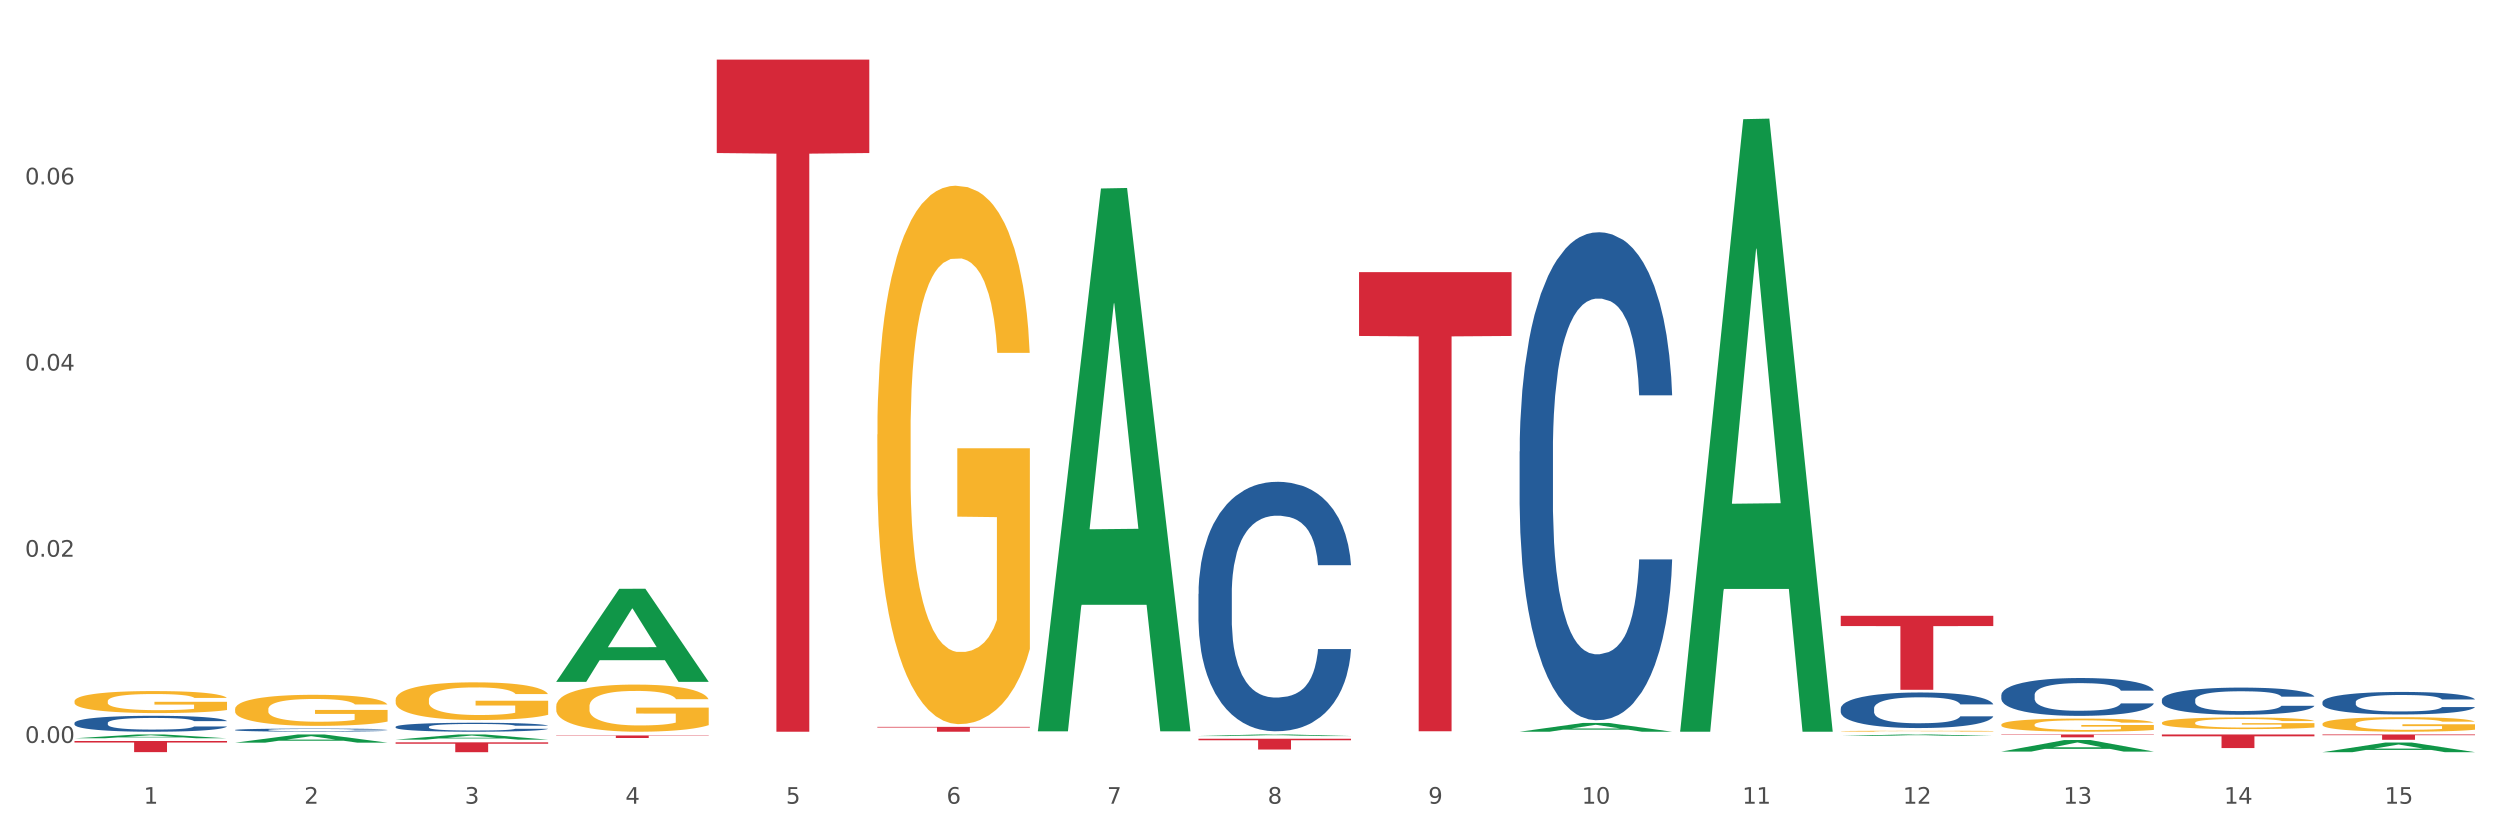 <?xml version="1.0" encoding="utf-8" standalone="no"?>
<!DOCTYPE svg PUBLIC "-//W3C//DTD SVG 1.1//EN"
  "http://www.w3.org/Graphics/SVG/1.1/DTD/svg11.dtd">
<svg xmlns:xlink="http://www.w3.org/1999/xlink" width="1080pt" height="360pt" viewBox="0 0 1080 360" xmlns="http://www.w3.org/2000/svg" version="1.1">
 <rect x="0" y="0" width="1080" height="360" fill="#333333" stroke="none"/>
 <defs>
  <style type="text/css">*{stroke-linejoin: round; stroke-linecap: butt}</style>
 </defs>
 <g id="figure_1">
  <g id="patch_1">
   <path d="M 0 360 
L 1080 360 
L 1080 0 
L 0 0 
z
" style="fill: #ffffff; stroke: #ffffff; stroke-linejoin: miter"/>
  </g>
  <g id="axes_1">
   <g id="matplotlib.axis_1">
    <g id="xtick_1">
     <g id="text_1">
      <!-- 1 -->
      <g style="fill: #4d4d4d" transform="translate(62.07 347.204) scale(0.096 -0.096)">
       <defs>
        <path id="DejaVuSans-31" d="M 794 531 
L 1825 531 
L 1825 4091 
L 703 3866 
L 703 4441 
L 1819 4666 
L 2450 4666 
L 2450 531 
L 3481 531 
L 3481 0 
L 794 0 
L 794 531 
z
" transform="scale(0.016)"/>
       </defs>
       <use xlink:href="#DejaVuSans-31"/>
      </g>
     </g>
    </g>
    <g id="xtick_2">
     <g id="text_2">
      <!-- 2 -->
      <g style="fill: #4d4d4d" transform="translate(131.436 347.204) scale(0.096 -0.096)">
       <defs>
        <path id="DejaVuSans-32" d="M 1228 531 
L 3431 531 
L 3431 0 
L 469 0 
L 469 531 
Q 828 903 1448 1529 
Q 2069 2156 2228 2338 
Q 2531 2678 2651 2914 
Q 2772 3150 2772 3378 
Q 2772 3750 2511 3984 
Q 2250 4219 1831 4219 
Q 1534 4219 1204 4116 
Q 875 4013 500 3803 
L 500 4441 
Q 881 4594 1212 4672 
Q 1544 4750 1819 4750 
Q 2544 4750 2975 4387 
Q 3406 4025 3406 3419 
Q 3406 3131 3298 2873 
Q 3191 2616 2906 2266 
Q 2828 2175 2409 1742 
Q 1991 1309 1228 531 
z
" transform="scale(0.016)"/>
       </defs>
       <use xlink:href="#DejaVuSans-32"/>
      </g>
     </g>
    </g>
    <g id="xtick_3">
     <g id="text_3">
      <!-- 3 -->
      <g style="fill: #4d4d4d" transform="translate(200.802 347.204) scale(0.096 -0.096)">
       <defs>
        <path id="DejaVuSans-33" d="M 2597 2516 
Q 3050 2419 3304 2112 
Q 3559 1806 3559 1356 
Q 3559 666 3084 287 
Q 2609 -91 1734 -91 
Q 1441 -91 1130 -33 
Q 819 25 488 141 
L 488 750 
Q 750 597 1062 519 
Q 1375 441 1716 441 
Q 2309 441 2620 675 
Q 2931 909 2931 1356 
Q 2931 1769 2642 2001 
Q 2353 2234 1838 2234 
L 1294 2234 
L 1294 2753 
L 1863 2753 
Q 2328 2753 2575 2939 
Q 2822 3125 2822 3475 
Q 2822 3834 2567 4026 
Q 2313 4219 1838 4219 
Q 1578 4219 1281 4162 
Q 984 4106 628 3988 
L 628 4550 
Q 988 4650 1302 4700 
Q 1616 4750 1894 4750 
Q 2613 4750 3031 4423 
Q 3450 4097 3450 3541 
Q 3450 3153 3228 2886 
Q 3006 2619 2597 2516 
z
" transform="scale(0.016)"/>
       </defs>
       <use xlink:href="#DejaVuSans-33"/>
      </g>
     </g>
    </g>
    <g id="xtick_4">
     <g id="text_4">
      <!-- 4 -->
      <g style="fill: #4d4d4d" transform="translate(270.169 347.204) scale(0.096 -0.096)">
       <defs>
        <path id="DejaVuSans-34" d="M 2419 4116 
L 825 1625 
L 2419 1625 
L 2419 4116 
z
M 2253 4666 
L 3047 4666 
L 3047 1625 
L 3713 1625 
L 3713 1100 
L 3047 1100 
L 3047 0 
L 2419 0 
L 2419 1100 
L 313 1100 
L 313 1709 
L 2253 4666 
z
" transform="scale(0.016)"/>
       </defs>
       <use xlink:href="#DejaVuSans-34"/>
      </g>
     </g>
    </g>
    <g id="xtick_5">
     <g id="text_5">
      <!-- 5 -->
      <g style="fill: #4d4d4d" transform="translate(339.535 347.204) scale(0.096 -0.096)">
       <defs>
        <path id="DejaVuSans-35" d="M 691 4666 
L 3169 4666 
L 3169 4134 
L 1269 4134 
L 1269 2991 
Q 1406 3038 1543 3061 
Q 1681 3084 1819 3084 
Q 2600 3084 3056 2656 
Q 3513 2228 3513 1497 
Q 3513 744 3044 326 
Q 2575 -91 1722 -91 
Q 1428 -91 1123 -41 
Q 819 9 494 109 
L 494 744 
Q 775 591 1075 516 
Q 1375 441 1709 441 
Q 2250 441 2565 725 
Q 2881 1009 2881 1497 
Q 2881 1984 2565 2268 
Q 2250 2553 1709 2553 
Q 1456 2553 1204 2497 
Q 953 2441 691 2322 
L 691 4666 
z
" transform="scale(0.016)"/>
       </defs>
       <use xlink:href="#DejaVuSans-35"/>
      </g>
     </g>
    </g>
    <g id="xtick_6">
     <g id="text_6">
      <!-- 6 -->
      <g style="fill: #4d4d4d" transform="translate(408.901 347.204) scale(0.096 -0.096)">
       <defs>
        <path id="DejaVuSans-36" d="M 2113 2584 
Q 1688 2584 1439 2293 
Q 1191 2003 1191 1497 
Q 1191 994 1439 701 
Q 1688 409 2113 409 
Q 2538 409 2786 701 
Q 3034 994 3034 1497 
Q 3034 2003 2786 2293 
Q 2538 2584 2113 2584 
z
M 3366 4563 
L 3366 3988 
Q 3128 4100 2886 4159 
Q 2644 4219 2406 4219 
Q 1781 4219 1451 3797 
Q 1122 3375 1075 2522 
Q 1259 2794 1537 2939 
Q 1816 3084 2150 3084 
Q 2853 3084 3261 2657 
Q 3669 2231 3669 1497 
Q 3669 778 3244 343 
Q 2819 -91 2113 -91 
Q 1303 -91 875 529 
Q 447 1150 447 2328 
Q 447 3434 972 4092 
Q 1497 4750 2381 4750 
Q 2619 4750 2861 4703 
Q 3103 4656 3366 4563 
z
" transform="scale(0.016)"/>
       </defs>
       <use xlink:href="#DejaVuSans-36"/>
      </g>
     </g>
    </g>
    <g id="xtick_7">
     <g id="text_7">
      <!-- 7 -->
      <g style="fill: #4d4d4d" transform="translate(478.267 347.204) scale(0.096 -0.096)">
       <defs>
        <path id="DejaVuSans-37" d="M 525 4666 
L 3525 4666 
L 3525 4397 
L 1831 0 
L 1172 0 
L 2766 4134 
L 525 4134 
L 525 4666 
z
" transform="scale(0.016)"/>
       </defs>
       <use xlink:href="#DejaVuSans-37"/>
      </g>
     </g>
    </g>
    <g id="xtick_8">
     <g id="text_8">
      <!-- 8 -->
      <g style="fill: #4d4d4d" transform="translate(547.634 347.204) scale(0.096 -0.096)">
       <defs>
        <path id="DejaVuSans-38" d="M 2034 2216 
Q 1584 2216 1326 1975 
Q 1069 1734 1069 1313 
Q 1069 891 1326 650 
Q 1584 409 2034 409 
Q 2484 409 2743 651 
Q 3003 894 3003 1313 
Q 3003 1734 2745 1975 
Q 2488 2216 2034 2216 
z
M 1403 2484 
Q 997 2584 770 2862 
Q 544 3141 544 3541 
Q 544 4100 942 4425 
Q 1341 4750 2034 4750 
Q 2731 4750 3128 4425 
Q 3525 4100 3525 3541 
Q 3525 3141 3298 2862 
Q 3072 2584 2669 2484 
Q 3125 2378 3379 2068 
Q 3634 1759 3634 1313 
Q 3634 634 3220 271 
Q 2806 -91 2034 -91 
Q 1263 -91 848 271 
Q 434 634 434 1313 
Q 434 1759 690 2068 
Q 947 2378 1403 2484 
z
M 1172 3481 
Q 1172 3119 1398 2916 
Q 1625 2713 2034 2713 
Q 2441 2713 2670 2916 
Q 2900 3119 2900 3481 
Q 2900 3844 2670 4047 
Q 2441 4250 2034 4250 
Q 1625 4250 1398 4047 
Q 1172 3844 1172 3481 
z
" transform="scale(0.016)"/>
       </defs>
       <use xlink:href="#DejaVuSans-38"/>
      </g>
     </g>
    </g>
    <g id="xtick_9">
     <g id="text_9">
      <!-- 9 -->
      <g style="fill: #4d4d4d" transform="translate(617 347.204) scale(0.096 -0.096)">
       <defs>
        <path id="DejaVuSans-39" d="M 703 97 
L 703 672 
Q 941 559 1184 500 
Q 1428 441 1663 441 
Q 2288 441 2617 861 
Q 2947 1281 2994 2138 
Q 2813 1869 2534 1725 
Q 2256 1581 1919 1581 
Q 1219 1581 811 2004 
Q 403 2428 403 3163 
Q 403 3881 828 4315 
Q 1253 4750 1959 4750 
Q 2769 4750 3195 4129 
Q 3622 3509 3622 2328 
Q 3622 1225 3098 567 
Q 2575 -91 1691 -91 
Q 1453 -91 1209 -44 
Q 966 3 703 97 
z
M 1959 2075 
Q 2384 2075 2632 2365 
Q 2881 2656 2881 3163 
Q 2881 3666 2632 3958 
Q 2384 4250 1959 4250 
Q 1534 4250 1286 3958 
Q 1038 3666 1038 3163 
Q 1038 2656 1286 2365 
Q 1534 2075 1959 2075 
z
" transform="scale(0.016)"/>
       </defs>
       <use xlink:href="#DejaVuSans-39"/>
      </g>
     </g>
    </g>
    <g id="xtick_10">
     <g id="text_10">
      <!-- 10 -->
      <g style="fill: #4d4d4d" transform="translate(683.312 347.204) scale(0.096 -0.096)">
       <defs>
        <path id="DejaVuSans-30" d="M 2034 4250 
Q 1547 4250 1301 3770 
Q 1056 3291 1056 2328 
Q 1056 1369 1301 889 
Q 1547 409 2034 409 
Q 2525 409 2770 889 
Q 3016 1369 3016 2328 
Q 3016 3291 2770 3770 
Q 2525 4250 2034 4250 
z
M 2034 4750 
Q 2819 4750 3233 4129 
Q 3647 3509 3647 2328 
Q 3647 1150 3233 529 
Q 2819 -91 2034 -91 
Q 1250 -91 836 529 
Q 422 1150 422 2328 
Q 422 3509 836 4129 
Q 1250 4750 2034 4750 
z
" transform="scale(0.016)"/>
       </defs>
       <use xlink:href="#DejaVuSans-31"/>
       <use xlink:href="#DejaVuSans-30" transform="translate(63.623 0)"/>
      </g>
     </g>
    </g>
    <g id="xtick_11">
     <g id="text_11">
      <!-- 11 -->
      <g style="fill: #4d4d4d" transform="translate(752.678 347.204) scale(0.096 -0.096)">
       <use xlink:href="#DejaVuSans-31"/>
       <use xlink:href="#DejaVuSans-31" transform="translate(63.623 0)"/>
      </g>
     </g>
    </g>
    <g id="xtick_12">
     <g id="text_12">
      <!-- 12 -->
      <g style="fill: #4d4d4d" transform="translate(822.044 347.204) scale(0.096 -0.096)">
       <use xlink:href="#DejaVuSans-31"/>
       <use xlink:href="#DejaVuSans-32" transform="translate(63.623 0)"/>
      </g>
     </g>
    </g>
    <g id="xtick_13">
     <g id="text_13">
      <!-- 13 -->
      <g style="fill: #4d4d4d" transform="translate(891.411 347.204) scale(0.096 -0.096)">
       <use xlink:href="#DejaVuSans-31"/>
       <use xlink:href="#DejaVuSans-33" transform="translate(63.623 0)"/>
      </g>
     </g>
    </g>
    <g id="xtick_14">
     <g id="text_14">
      <!-- 14 -->
      <g style="fill: #4d4d4d" transform="translate(960.777 347.204) scale(0.096 -0.096)">
       <use xlink:href="#DejaVuSans-31"/>
       <use xlink:href="#DejaVuSans-34" transform="translate(63.623 0)"/>
      </g>
     </g>
    </g>
    <g id="xtick_15">
     <g id="text_15">
      <!-- 15 -->
      <g style="fill: #4d4d4d" transform="translate(1030.143 347.204) scale(0.096 -0.096)">
       <use xlink:href="#DejaVuSans-31"/>
       <use xlink:href="#DejaVuSans-35" transform="translate(63.623 0)"/>
      </g>
     </g>
    </g>
    <g id="xtick_16"/>
    <g id="xtick_17"/>
    <g id="xtick_18"/>
    <g id="xtick_19"/>
    <g id="xtick_20"/>
    <g id="xtick_21"/>
    <g id="xtick_22"/>
    <g id="xtick_23"/>
    <g id="xtick_24"/>
    <g id="xtick_25"/>
    <g id="xtick_26"/>
    <g id="xtick_27"/>
    <g id="xtick_28"/>
    <g id="xtick_29"/>
   </g>
   <g id="matplotlib.axis_2">
    <g id="ytick_1">
     <g id="text_16">
      <!-- 0.00 -->
      <g style="fill: #4d4d4d" transform="translate(10.8 320.923) scale(0.096 -0.096)">
       <defs>
        <path id="DejaVuSans-2e" d="M 684 794 
L 1344 794 
L 1344 0 
L 684 0 
L 684 794 
z
" transform="scale(0.016)"/>
       </defs>
       <use xlink:href="#DejaVuSans-30"/>
       <use xlink:href="#DejaVuSans-2e" transform="translate(63.623 0)"/>
       <use xlink:href="#DejaVuSans-30" transform="translate(95.41 0)"/>
       <use xlink:href="#DejaVuSans-30" transform="translate(159.033 0)"/>
      </g>
     </g>
    </g>
    <g id="ytick_2">
     <g id="text_17">
      <!-- 0.02 -->
      <g style="fill: #4d4d4d" transform="translate(10.8 240.501) scale(0.096 -0.096)">
       <use xlink:href="#DejaVuSans-30"/>
       <use xlink:href="#DejaVuSans-2e" transform="translate(63.623 0)"/>
       <use xlink:href="#DejaVuSans-30" transform="translate(95.41 0)"/>
       <use xlink:href="#DejaVuSans-32" transform="translate(159.033 0)"/>
      </g>
     </g>
    </g>
    <g id="ytick_3">
     <g id="text_18">
      <!-- 0.04 -->
      <g style="fill: #4d4d4d" transform="translate(10.8 160.08) scale(0.096 -0.096)">
       <use xlink:href="#DejaVuSans-30"/>
       <use xlink:href="#DejaVuSans-2e" transform="translate(63.623 0)"/>
       <use xlink:href="#DejaVuSans-30" transform="translate(95.41 0)"/>
       <use xlink:href="#DejaVuSans-34" transform="translate(159.033 0)"/>
      </g>
     </g>
    </g>
    <g id="ytick_4">
     <g id="text_19">
      <!-- 0.06 -->
      <g style="fill: #4d4d4d" transform="translate(10.8 79.659) scale(0.096 -0.096)">
       <use xlink:href="#DejaVuSans-30"/>
       <use xlink:href="#DejaVuSans-2e" transform="translate(63.623 0)"/>
       <use xlink:href="#DejaVuSans-30" transform="translate(95.41 0)"/>
       <use xlink:href="#DejaVuSans-36" transform="translate(159.033 0)"/>
      </g>
     </g>
    </g>
    <g id="ytick_5"/>
    <g id="ytick_6"/>
    <g id="ytick_7"/>
    <g id="ytick_8"/>
   </g>
   <g id="PolyCollection_1">
    <path d="M 32.175 318.942 
L 32.243 318.94 
L 59.417 317.277 
L 70.695 317.275 
L 98.073 318.945 
L 85.029 318.945 
L 79.119 318.556 
L 51.061 318.556 
L 50.857 318.562 
L 45.151 318.945 
L 32.175 318.945 
L 32.175 318.942 
L 54.594 318.324 
L 75.586 318.322 
L 65.192 317.631 
L 65.056 317.628 
L 64.92 317.633 
L 54.526 318.322 
L 54.594 318.324 
L 32.175 318.942 
z
" clip-path="url(#p14e14b97bd)" style="fill: #109648"/>
    <path d="M 101.541 320.828 
L 101.609 320.825 
L 128.784 317.279 
L 140.061 317.275 
L 167.439 320.835 
L 154.395 320.835 
L 148.485 320.006 
L 120.427 320.006 
L 120.224 320.019 
L 114.517 320.835 
L 101.541 320.835 
L 101.541 320.828 
L 123.96 319.511 
L 144.952 319.508 
L 134.558 318.034 
L 134.422 318.027 
L 134.286 318.037 
L 123.892 319.508 
L 123.96 319.511 
L 101.541 320.828 
z
" clip-path="url(#p14e14b97bd)" style="fill: #109648"/>
    <path d="M 170.907 319.528 
L 170.975 319.526 
L 198.15 317.278 
L 209.427 317.275 
L 236.805 319.532 
L 223.762 319.532 
L 217.851 319.006 
L 189.794 319.006 
L 189.59 319.015 
L 183.883 319.532 
L 170.907 319.532 
L 170.907 319.528 
L 193.326 318.693 
L 214.319 318.691 
L 203.924 317.756 
L 203.788 317.752 
L 203.653 317.759 
L 193.258 318.691 
L 193.326 318.693 
L 170.907 319.528 
z
" clip-path="url(#p14e14b97bd)" style="fill: #109648"/>
    <path d="M 240.274 294.494 
L 240.342 294.456 
L 267.516 254.367 
L 278.793 254.329 
L 306.172 294.569 
L 293.128 294.569 
L 287.217 285.199 
L 259.16 285.199 
L 258.956 285.35 
L 253.249 294.569 
L 240.274 294.569 
L 240.274 294.494 
L 262.693 279.607 
L 283.685 279.569 
L 273.291 262.906 
L 273.155 262.831 
L 273.019 262.944 
L 262.625 279.569 
L 262.693 279.607 
L 240.274 294.494 
z
" clip-path="url(#p14e14b97bd)" style="fill: #109648"/>
    <path d="M 448.372 315.494 
L 448.44 315.274 
L 475.615 81.424 
L 486.892 81.204 
L 514.27 315.935 
L 501.227 315.935 
L 495.316 261.274 
L 467.259 261.274 
L 467.055 262.156 
L 461.348 315.935 
L 448.372 315.935 
L 448.372 315.494 
L 470.791 228.655 
L 491.783 228.434 
L 481.389 131.236 
L 481.253 130.795 
L 481.117 131.456 
L 470.723 228.434 
L 470.791 228.655 
L 448.372 315.494 
z
" clip-path="url(#p14e14b97bd)" style="fill: #109648"/>
    <path d="M 32.175 320.111 
L 98.073 320.111 
L 98.073 320.779 
L 72.151 320.784 
L 72.151 324.921 
L 57.941 324.921 
L 57.941 320.784 
L 32.175 320.779 
L 32.175 320.115 
L 32.175 320.111 
z
" clip-path="url(#p14e14b97bd)" style="fill: #d62839"/>
    <path d="M 170.907 320.698 
L 236.805 320.698 
L 236.805 321.289 
L 210.883 321.293 
L 210.883 324.95 
L 196.673 324.95 
L 196.673 321.293 
L 170.907 321.289 
L 170.907 320.702 
L 170.907 320.698 
z
" clip-path="url(#p14e14b97bd)" style="fill: #d62839"/>
    <path d="M 240.274 317.71 
L 306.172 317.71 
L 306.172 317.865 
L 280.25 317.866 
L 280.25 318.824 
L 266.039 318.824 
L 266.039 317.866 
L 240.274 317.865 
L 240.274 317.711 
L 240.274 317.71 
z
" clip-path="url(#p14e14b97bd)" style="fill: #d62839"/>
    <path d="M 864.57 324.677 
L 864.638 324.673 
L 891.812 319.696 
L 903.089 319.691 
L 930.468 324.687 
L 917.424 324.687 
L 911.513 323.523 
L 883.456 323.523 
L 883.252 323.542 
L 877.545 324.687 
L 864.57 324.687 
L 864.57 324.677 
L 886.989 322.829 
L 907.981 322.824 
L 897.587 320.756 
L 897.451 320.746 
L 897.315 320.76 
L 886.921 322.824 
L 886.989 322.829 
L 864.57 324.677 
z
" clip-path="url(#p14e14b97bd)" style="fill: #109648"/>
    <path d="M 656.471 316.102 
L 656.539 316.099 
L 683.713 312.319 
L 694.991 312.316 
L 722.369 316.109 
L 709.325 316.109 
L 703.415 315.226 
L 675.357 315.226 
L 675.153 315.24 
L 669.447 316.109 
L 656.471 316.109 
L 656.471 316.102 
L 678.89 314.699 
L 699.882 314.695 
L 689.488 313.124 
L 689.352 313.117 
L 689.216 313.128 
L 678.822 314.695 
L 678.89 314.699 
L 656.471 316.102 
z
" clip-path="url(#p14e14b97bd)" style="fill: #109648"/>
    <path d="M 725.837 315.609 
L 725.905 315.36 
L 753.08 51.486 
L 764.357 51.238 
L 791.735 316.106 
L 778.691 316.106 
L 772.781 254.428 
L 744.723 254.428 
L 744.52 255.423 
L 738.813 316.106 
L 725.837 316.106 
L 725.837 315.609 
L 748.256 217.62 
L 769.248 217.371 
L 758.854 107.693 
L 758.718 107.196 
L 758.582 107.942 
L 748.188 217.371 
L 748.256 217.62 
L 725.837 315.609 
z
" clip-path="url(#p14e14b97bd)" style="fill: #109648"/>
    <path d="M 795.203 317.962 
L 795.271 317.962 
L 822.446 317.276 
L 833.723 317.275 
L 861.101 317.964 
L 848.058 317.964 
L 842.147 317.803 
L 814.09 317.803 
L 813.886 317.806 
L 808.179 317.964 
L 795.203 317.964 
L 795.203 317.962 
L 817.622 317.708 
L 838.615 317.707 
L 828.22 317.422 
L 828.084 317.421 
L 827.949 317.423 
L 817.554 317.707 
L 817.622 317.708 
L 795.203 317.962 
z
" clip-path="url(#p14e14b97bd)" style="fill: #109648"/>
    <path d="M 1003.302 324.935 
L 1003.37 324.931 
L 1030.544 320.768 
L 1041.822 320.764 
L 1069.2 324.942 
L 1056.156 324.942 
L 1050.246 323.969 
L 1022.188 323.969 
L 1021.984 323.985 
L 1016.278 324.942 
L 1003.302 324.942 
L 1003.302 324.935 
L 1025.721 323.389 
L 1046.713 323.385 
L 1036.319 321.655 
L 1036.183 321.647 
L 1036.047 321.658 
L 1025.653 323.385 
L 1025.721 323.389 
L 1003.302 324.935 
z
" clip-path="url(#p14e14b97bd)" style="fill: #109648"/>
    <path d="M 517.739 317.965 
L 517.806 317.965 
L 544.981 317.276 
L 556.258 317.275 
L 583.636 317.967 
L 570.593 317.967 
L 564.682 317.806 
L 536.625 317.806 
L 536.421 317.808 
L 530.714 317.967 
L 517.739 317.967 
L 517.739 317.965 
L 540.157 317.71 
L 561.15 317.709 
L 550.755 317.423 
L 550.62 317.421 
L 550.484 317.423 
L 540.089 317.709 
L 540.157 317.71 
L 517.739 317.965 
z
" clip-path="url(#p14e14b97bd)" style="fill: #109648"/>
    <path d="M 309.64 25.759 
L 375.538 25.759 
L 375.538 66.109 
L 349.616 66.381 
L 349.616 316.109 
L 335.406 316.109 
L 335.406 66.381 
L 309.64 66.109 
L 309.64 26.032 
L 309.64 25.759 
z
" clip-path="url(#p14e14b97bd)" style="fill: #d62839"/>
    <path d="M 379.006 314.005 
L 444.904 314.005 
L 444.904 314.297 
L 418.982 314.299 
L 418.982 316.109 
L 404.772 316.109 
L 404.772 314.299 
L 379.006 314.297 
L 379.006 314.007 
L 379.006 314.005 
z
" clip-path="url(#p14e14b97bd)" style="fill: #d62839"/>
    <path d="M 32.175 302.936 
L 32.253 302.927 
L 32.253 302.614 
L 32.408 302.345 
L 33.186 301.694 
L 34.353 301.155 
L 35.209 300.868 
L 36.065 300.634 
L 37.076 300.399 
L 38.321 300.156 
L 40.578 299.8 
L 41.978 299.618 
L 43.69 299.426 
L 46.802 299.148 
L 49.058 298.992 
L 51.392 298.862 
L 55.204 298.705 
L 57.694 298.636 
L 60.339 298.584 
L 63.529 298.549 
L 65.941 298.54 
L 71.231 298.566 
L 75.744 298.645 
L 77.922 298.705 
L 80.723 298.81 
L 82.201 298.879 
L 84.613 299.018 
L 87.103 299.201 
L 88.815 299.357 
L 91.382 299.652 
L 93.327 299.948 
L 95.116 300.312 
L 96.05 300.564 
L 96.75 300.799 
L 97.373 301.068 
L 97.995 301.494 
L 83.991 301.494 
L 83.446 301.19 
L 82.59 300.903 
L 81.346 300.625 
L 80.256 300.451 
L 78.389 300.234 
L 76.677 300.095 
L 74.888 299.991 
L 72.71 299.904 
L 70.998 299.861 
L 68.586 299.826 
L 63.84 299.835 
L 60.65 299.904 
L 58.472 299.991 
L 57.071 300.069 
L 55.827 300.156 
L 54.426 300.278 
L 52.792 300.46 
L 51.625 300.625 
L 50.458 300.834 
L 49.525 301.042 
L 48.669 301.285 
L 47.969 301.546 
L 47.424 301.815 
L 46.957 302.145 
L 46.568 302.693 
L 46.568 303.883 
L 46.724 304.152 
L 47.113 304.508 
L 47.58 304.777 
L 48.358 305.099 
L 49.058 305.316 
L 50.381 305.629 
L 51.859 305.889 
L 53.026 306.054 
L 54.193 306.193 
L 56.216 306.384 
L 58.472 306.541 
L 60.417 306.636 
L 63.062 306.723 
L 64.852 306.758 
L 66.408 306.775 
L 70.22 306.775 
L 72.943 306.749 
L 75.977 306.688 
L 78.311 306.61 
L 80.256 306.515 
L 82.435 306.358 
L 83.835 306.211 
L 83.835 304.395 
L 66.719 304.386 
L 66.719 303.179 
L 98.073 303.179 
L 98.073 306.723 
L 96.75 306.905 
L 95.272 307.07 
L 93.716 307.218 
L 91.382 307.401 
L 88.581 307.574 
L 86.091 307.696 
L 83.446 307.8 
L 80.334 307.896 
L 76.288 307.983 
L 73.799 308.017 
L 70.687 308.043 
L 67.03 308.052 
L 63.84 308.035 
L 60.728 307.991 
L 57.461 307.913 
L 54.271 307.8 
L 51.859 307.687 
L 49.447 307.548 
L 46.879 307.366 
L 44.857 307.192 
L 43.301 307.036 
L 41.589 306.836 
L 39.722 306.575 
L 38.321 306.341 
L 37.076 306.098 
L 35.754 305.785 
L 34.82 305.516 
L 33.887 305.177 
L 33.342 304.925 
L 32.72 304.534 
L 32.253 303.987 
L 32.175 302.936 
z
" clip-path="url(#p14e14b97bd)" style="fill: #f7b32b"/>
    <path d="M 101.541 306.358 
L 101.619 306.346 
L 101.619 305.904 
L 101.775 305.524 
L 102.553 304.605 
L 103.72 303.844 
L 104.575 303.44 
L 105.431 303.109 
L 106.443 302.777 
L 107.688 302.434 
L 109.944 301.931 
L 111.344 301.674 
L 113.056 301.404 
L 116.168 301.012 
L 118.424 300.791 
L 120.758 300.607 
L 124.57 300.386 
L 127.06 300.288 
L 129.705 300.215 
L 132.895 300.166 
L 135.307 300.153 
L 140.598 300.19 
L 145.11 300.3 
L 147.289 300.386 
L 150.089 300.533 
L 151.568 300.632 
L 153.979 300.828 
L 156.469 301.085 
L 158.181 301.306 
L 160.748 301.723 
L 162.693 302.14 
L 164.483 302.655 
L 165.416 303.01 
L 166.117 303.342 
L 166.739 303.722 
L 167.361 304.323 
L 153.357 304.323 
L 152.812 303.893 
L 151.957 303.489 
L 150.712 303.096 
L 149.623 302.851 
L 147.755 302.544 
L 146.044 302.348 
L 144.254 302.201 
L 142.076 302.079 
L 140.364 302.017 
L 137.952 301.968 
L 133.206 301.98 
L 130.017 302.079 
L 127.838 302.201 
L 126.438 302.312 
L 125.193 302.434 
L 123.792 302.606 
L 122.159 302.863 
L 120.992 303.096 
L 119.825 303.391 
L 118.891 303.685 
L 118.035 304.028 
L 117.335 304.396 
L 116.79 304.776 
L 116.324 305.242 
L 115.935 306.015 
L 115.935 307.695 
L 116.09 308.075 
L 116.479 308.578 
L 116.946 308.958 
L 117.724 309.411 
L 118.424 309.718 
L 119.747 310.159 
L 121.225 310.527 
L 122.392 310.76 
L 123.559 310.956 
L 125.582 311.226 
L 127.838 311.447 
L 129.783 311.582 
L 132.428 311.704 
L 134.218 311.754 
L 135.774 311.778 
L 139.586 311.778 
L 142.309 311.741 
L 145.343 311.655 
L 147.678 311.545 
L 149.623 311.41 
L 151.801 311.189 
L 153.201 310.981 
L 153.201 308.418 
L 136.085 308.406 
L 136.085 306.701 
L 167.439 306.701 
L 167.439 311.704 
L 166.117 311.962 
L 164.638 312.195 
L 163.082 312.403 
L 160.748 312.661 
L 157.947 312.906 
L 155.458 313.078 
L 152.812 313.225 
L 149.7 313.36 
L 145.655 313.483 
L 143.165 313.532 
L 140.053 313.568 
L 136.396 313.581 
L 133.206 313.556 
L 130.094 313.495 
L 126.827 313.384 
L 123.637 313.225 
L 121.225 313.066 
L 118.813 312.869 
L 116.246 312.612 
L 114.223 312.367 
L 112.667 312.146 
L 110.955 311.864 
L 109.088 311.496 
L 107.688 311.165 
L 106.443 310.822 
L 105.12 310.38 
L 104.186 310 
L 103.253 309.522 
L 102.708 309.166 
L 102.086 308.614 
L 101.619 307.842 
L 101.541 306.358 
z
" clip-path="url(#p14e14b97bd)" style="fill: #f7b32b"/>
    <path d="M 170.907 302.298 
L 170.985 302.283 
L 170.985 301.747 
L 171.141 301.286 
L 171.919 300.17 
L 173.086 299.247 
L 173.942 298.756 
L 174.798 298.354 
L 175.809 297.953 
L 177.054 297.536 
L 179.31 296.926 
L 180.71 296.613 
L 182.422 296.286 
L 185.534 295.81 
L 187.79 295.542 
L 190.124 295.319 
L 193.937 295.051 
L 196.426 294.932 
L 199.072 294.842 
L 202.261 294.783 
L 204.673 294.768 
L 209.964 294.813 
L 214.476 294.947 
L 216.655 295.051 
L 219.456 295.229 
L 220.934 295.348 
L 223.346 295.587 
L 225.835 295.899 
L 227.547 296.167 
L 230.114 296.673 
L 232.059 297.179 
L 233.849 297.804 
L 234.783 298.235 
L 235.483 298.637 
L 236.105 299.098 
L 236.728 299.828 
L 222.723 299.828 
L 222.179 299.307 
L 221.323 298.816 
L 220.078 298.339 
L 218.989 298.042 
L 217.122 297.67 
L 215.41 297.432 
L 213.62 297.253 
L 211.442 297.104 
L 209.73 297.03 
L 207.319 296.97 
L 202.573 296.985 
L 199.383 297.104 
L 197.204 297.253 
L 195.804 297.387 
L 194.559 297.536 
L 193.159 297.744 
L 191.525 298.057 
L 190.358 298.339 
L 189.191 298.697 
L 188.257 299.054 
L 187.401 299.47 
L 186.701 299.917 
L 186.157 300.378 
L 185.69 300.944 
L 185.301 301.881 
L 185.301 303.92 
L 185.456 304.381 
L 185.845 304.991 
L 186.312 305.452 
L 187.09 306.003 
L 187.79 306.375 
L 189.113 306.911 
L 190.591 307.357 
L 191.758 307.64 
L 192.925 307.878 
L 194.948 308.205 
L 197.204 308.473 
L 199.149 308.637 
L 201.795 308.786 
L 203.584 308.845 
L 205.14 308.875 
L 208.952 308.875 
L 211.675 308.83 
L 214.71 308.726 
L 217.044 308.592 
L 218.989 308.429 
L 221.167 308.161 
L 222.568 307.908 
L 222.568 304.798 
L 205.451 304.783 
L 205.451 302.714 
L 236.805 302.714 
L 236.805 308.786 
L 235.483 309.098 
L 234.004 309.381 
L 232.448 309.634 
L 230.114 309.946 
L 227.314 310.244 
L 224.824 310.452 
L 222.179 310.631 
L 219.067 310.795 
L 215.021 310.943 
L 212.531 311.003 
L 209.419 311.048 
L 205.763 311.062 
L 202.573 311.033 
L 199.461 310.958 
L 196.193 310.824 
L 193.003 310.631 
L 190.591 310.438 
L 188.179 310.199 
L 185.612 309.887 
L 183.589 309.589 
L 182.033 309.321 
L 180.321 308.979 
L 178.454 308.533 
L 177.054 308.131 
L 175.809 307.714 
L 174.486 307.179 
L 173.553 306.717 
L 172.619 306.137 
L 172.074 305.705 
L 171.452 305.036 
L 170.985 304.098 
L 170.907 302.298 
z
" clip-path="url(#p14e14b97bd)" style="fill: #f7b32b"/>
    <path d="M 933.936 312.259 
L 934.014 312.254 
L 934.014 312.088 
L 934.169 311.945 
L 934.947 311.599 
L 936.114 311.314 
L 936.97 311.161 
L 937.826 311.037 
L 938.837 310.912 
L 940.082 310.783 
L 942.338 310.594 
L 943.739 310.497 
L 945.45 310.396 
L 948.563 310.248 
L 950.819 310.165 
L 953.153 310.096 
L 956.965 310.013 
L 959.455 309.976 
L 962.1 309.948 
L 965.29 309.93 
L 967.702 309.925 
L 972.992 309.939 
L 977.505 309.981 
L 979.683 310.013 
L 982.484 310.068 
L 983.962 310.105 
L 986.374 310.179 
L 988.864 310.276 
L 990.575 310.359 
L 993.143 310.516 
L 995.088 310.672 
L 996.877 310.866 
L 997.811 311 
L 998.511 311.124 
L 999.134 311.267 
L 999.756 311.493 
L 985.752 311.493 
L 985.207 311.332 
L 984.351 311.18 
L 983.106 311.032 
L 982.017 310.94 
L 980.15 310.825 
L 978.438 310.751 
L 976.649 310.695 
L 974.47 310.649 
L 972.759 310.626 
L 970.347 310.608 
L 965.601 310.612 
L 962.411 310.649 
L 960.233 310.695 
L 958.832 310.737 
L 957.588 310.783 
L 956.187 310.848 
L 954.553 310.945 
L 953.386 311.032 
L 952.219 311.143 
L 951.286 311.254 
L 950.43 311.383 
L 949.73 311.521 
L 949.185 311.664 
L 948.718 311.839 
L 948.329 312.13 
L 948.329 312.762 
L 948.485 312.905 
L 948.874 313.094 
L 949.341 313.237 
L 950.119 313.407 
L 950.819 313.523 
L 952.141 313.689 
L 953.62 313.827 
L 954.787 313.915 
L 955.954 313.988 
L 957.977 314.09 
L 960.233 314.173 
L 962.178 314.224 
L 964.823 314.27 
L 966.613 314.288 
L 968.169 314.297 
L 971.981 314.297 
L 974.704 314.284 
L 977.738 314.251 
L 980.072 314.21 
L 982.017 314.159 
L 984.196 314.076 
L 985.596 313.998 
L 985.596 313.034 
L 968.48 313.029 
L 968.48 312.388 
L 999.834 312.388 
L 999.834 314.27 
L 998.511 314.367 
L 997.033 314.454 
L 995.477 314.533 
L 993.143 314.63 
L 990.342 314.722 
L 987.852 314.786 
L 985.207 314.842 
L 982.095 314.892 
L 978.049 314.939 
L 975.56 314.957 
L 972.448 314.971 
L 968.791 314.975 
L 965.601 314.966 
L 962.489 314.943 
L 959.221 314.902 
L 956.032 314.842 
L 953.62 314.782 
L 951.208 314.708 
L 948.64 314.611 
L 946.618 314.519 
L 945.061 314.436 
L 943.35 314.33 
L 941.483 314.191 
L 940.082 314.067 
L 938.837 313.938 
L 937.515 313.772 
L 936.581 313.629 
L 935.648 313.449 
L 935.103 313.315 
L 934.48 313.108 
L 934.014 312.817 
L 933.936 312.259 
z
" clip-path="url(#p14e14b97bd)" style="fill: #f7b32b"/>
    <path d="M 379.006 187.712 
L 379.084 187.5 
L 379.084 179.852 
L 379.24 173.266 
L 380.018 157.333 
L 381.185 144.162 
L 382.04 137.152 
L 382.896 131.416 
L 383.908 125.68 
L 385.152 119.732 
L 387.409 111.022 
L 388.809 106.56 
L 390.521 101.887 
L 393.633 95.089 
L 395.889 91.265 
L 398.223 88.078 
L 402.035 84.254 
L 404.525 82.555 
L 407.17 81.28 
L 410.36 80.43 
L 412.772 80.218 
L 418.062 80.855 
L 422.575 82.767 
L 424.753 84.254 
L 427.554 86.804 
L 429.032 88.503 
L 431.444 91.902 
L 433.934 96.363 
L 435.646 100.187 
L 438.213 107.41 
L 440.158 114.633 
L 441.948 123.556 
L 442.881 129.716 
L 443.581 135.452 
L 444.204 142.038 
L 444.826 152.447 
L 430.822 152.447 
L 430.277 145.012 
L 429.422 138.001 
L 428.177 131.203 
L 427.087 126.955 
L 425.22 121.644 
L 423.509 118.245 
L 421.719 115.695 
L 419.541 113.571 
L 417.829 112.509 
L 415.417 111.659 
L 410.671 111.871 
L 407.481 113.571 
L 405.303 115.695 
L 403.903 117.607 
L 402.658 119.732 
L 401.257 122.706 
L 399.624 127.167 
L 398.456 131.203 
L 397.289 136.302 
L 396.356 141.4 
L 395.5 147.349 
L 394.8 153.722 
L 394.255 160.308 
L 393.788 168.38 
L 393.399 181.764 
L 393.399 210.868 
L 393.555 217.454 
L 393.944 226.164 
L 394.411 232.749 
L 395.189 240.61 
L 395.889 245.921 
L 397.212 253.568 
L 398.69 259.942 
L 399.857 263.978 
L 401.024 267.377 
L 403.047 272.051 
L 405.303 275.874 
L 407.248 278.211 
L 409.893 280.336 
L 411.683 281.185 
L 413.239 281.61 
L 417.051 281.61 
L 419.774 280.973 
L 422.808 279.486 
L 425.142 277.574 
L 427.087 275.237 
L 429.266 271.413 
L 430.666 267.802 
L 430.666 223.402 
L 413.55 223.19 
L 413.55 193.661 
L 444.904 193.661 
L 444.904 280.336 
L 443.581 284.797 
L 442.103 288.833 
L 440.547 292.445 
L 438.213 296.906 
L 435.412 301.155 
L 432.923 304.129 
L 430.277 306.678 
L 427.165 309.015 
L 423.12 311.139 
L 420.63 311.989 
L 417.518 312.626 
L 413.861 312.839 
L 410.671 312.414 
L 407.559 311.352 
L 404.292 309.44 
L 401.102 306.678 
L 398.69 303.916 
L 396.278 300.517 
L 393.711 296.056 
L 391.688 291.807 
L 390.132 287.984 
L 388.42 283.097 
L 386.553 276.724 
L 385.152 270.988 
L 383.908 265.04 
L 382.585 257.392 
L 381.651 250.807 
L 380.718 242.522 
L 380.173 236.361 
L 379.551 226.801 
L 379.084 213.417 
L 379.006 187.712 
z
" clip-path="url(#p14e14b97bd)" style="fill: #f7b32b"/>
    <path d="M 240.274 305.15 
L 240.351 305.132 
L 240.351 304.462 
L 240.507 303.885 
L 241.285 302.489 
L 242.452 301.336 
L 243.308 300.722 
L 244.164 300.22 
L 245.175 299.717 
L 246.42 299.196 
L 248.676 298.433 
L 250.077 298.043 
L 251.788 297.633 
L 254.9 297.038 
L 257.157 296.703 
L 259.491 296.424 
L 263.303 296.089 
L 265.793 295.94 
L 268.438 295.828 
L 271.628 295.754 
L 274.04 295.735 
L 279.33 295.791 
L 283.843 295.959 
L 286.021 296.089 
L 288.822 296.312 
L 290.3 296.461 
L 292.712 296.759 
L 295.202 297.149 
L 296.913 297.484 
L 299.481 298.117 
L 301.426 298.75 
L 303.215 299.531 
L 304.149 300.071 
L 304.849 300.573 
L 305.471 301.15 
L 306.094 302.062 
L 292.089 302.062 
L 291.545 301.41 
L 290.689 300.796 
L 289.444 300.201 
L 288.355 299.829 
L 286.488 299.364 
L 284.776 299.066 
L 282.987 298.843 
L 280.808 298.657 
L 279.097 298.564 
L 276.685 298.489 
L 271.939 298.508 
L 268.749 298.657 
L 266.571 298.843 
L 265.17 299.01 
L 263.925 299.196 
L 262.525 299.457 
L 260.891 299.847 
L 259.724 300.201 
L 258.557 300.647 
L 257.623 301.094 
L 256.768 301.615 
L 256.067 302.173 
L 255.523 302.75 
L 255.056 303.457 
L 254.667 304.629 
L 254.667 307.178 
L 254.823 307.755 
L 255.212 308.518 
L 255.678 309.095 
L 256.456 309.783 
L 257.157 310.248 
L 258.479 310.918 
L 259.957 311.476 
L 261.124 311.83 
L 262.291 312.128 
L 264.314 312.537 
L 266.571 312.872 
L 268.516 313.077 
L 271.161 313.263 
L 272.95 313.337 
L 274.506 313.374 
L 278.319 313.374 
L 281.042 313.318 
L 284.076 313.188 
L 286.41 313.021 
L 288.355 312.816 
L 290.533 312.481 
L 291.934 312.165 
L 291.934 308.276 
L 274.818 308.257 
L 274.818 305.671 
L 306.172 305.671 
L 306.172 313.263 
L 304.849 313.653 
L 303.371 314.007 
L 301.815 314.323 
L 299.481 314.714 
L 296.68 315.086 
L 294.19 315.347 
L 291.545 315.57 
L 288.433 315.774 
L 284.387 315.961 
L 281.897 316.035 
L 278.785 316.091 
L 275.129 316.109 
L 271.939 316.072 
L 268.827 315.979 
L 265.559 315.812 
L 262.369 315.57 
L 259.957 315.328 
L 257.546 315.03 
L 254.978 314.639 
L 252.955 314.267 
L 251.399 313.932 
L 249.688 313.504 
L 247.82 312.946 
L 246.42 312.444 
L 245.175 311.923 
L 243.853 311.253 
L 242.919 310.676 
L 241.985 309.951 
L 241.441 309.411 
L 240.818 308.574 
L 240.351 307.402 
L 240.274 305.15 
z
" clip-path="url(#p14e14b97bd)" style="fill: #f7b32b"/>
    <path d="M 864.57 313.05 
L 864.647 313.045 
L 864.647 312.858 
L 864.803 312.697 
L 865.581 312.307 
L 866.748 311.985 
L 867.604 311.814 
L 868.46 311.674 
L 869.471 311.533 
L 870.716 311.388 
L 872.972 311.175 
L 874.373 311.066 
L 876.084 310.952 
L 879.196 310.786 
L 881.453 310.692 
L 883.787 310.614 
L 887.599 310.521 
L 890.089 310.479 
L 892.734 310.448 
L 895.924 310.427 
L 898.336 310.422 
L 903.626 310.438 
L 908.139 310.484 
L 910.317 310.521 
L 913.118 310.583 
L 914.596 310.625 
L 917.008 310.708 
L 919.498 310.817 
L 921.209 310.91 
L 923.777 311.087 
L 925.722 311.263 
L 927.511 311.482 
L 928.445 311.632 
L 929.145 311.772 
L 929.767 311.933 
L 930.39 312.188 
L 916.385 312.188 
L 915.841 312.006 
L 914.985 311.835 
L 913.74 311.669 
L 912.651 311.565 
L 910.784 311.435 
L 909.072 311.352 
L 907.283 311.289 
L 905.104 311.237 
L 903.393 311.211 
L 900.981 311.191 
L 896.235 311.196 
L 893.045 311.237 
L 890.867 311.289 
L 889.466 311.336 
L 888.221 311.388 
L 886.821 311.461 
L 885.187 311.57 
L 884.02 311.669 
L 882.853 311.793 
L 881.919 311.918 
L 881.064 312.063 
L 880.363 312.219 
L 879.819 312.38 
L 879.352 312.577 
L 878.963 312.905 
L 878.963 313.616 
L 879.119 313.777 
L 879.508 313.99 
L 879.974 314.151 
L 880.752 314.343 
L 881.453 314.473 
L 882.775 314.66 
L 884.253 314.816 
L 885.42 314.915 
L 886.587 314.998 
L 888.61 315.112 
L 890.867 315.206 
L 892.812 315.263 
L 895.457 315.315 
L 897.246 315.335 
L 898.802 315.346 
L 902.615 315.346 
L 905.338 315.33 
L 908.372 315.294 
L 910.706 315.247 
L 912.651 315.19 
L 914.829 315.097 
L 916.23 315.008 
L 916.23 313.923 
L 899.114 313.918 
L 899.114 313.196 
L 930.468 313.196 
L 930.468 315.315 
L 929.145 315.424 
L 927.667 315.522 
L 926.111 315.611 
L 923.777 315.72 
L 920.976 315.824 
L 918.486 315.896 
L 915.841 315.959 
L 912.729 316.016 
L 908.683 316.068 
L 906.193 316.089 
L 903.081 316.104 
L 899.425 316.109 
L 896.235 316.099 
L 893.123 316.073 
L 889.855 316.026 
L 886.665 315.959 
L 884.253 315.891 
L 881.842 315.808 
L 879.274 315.699 
L 877.251 315.595 
L 875.695 315.502 
L 873.984 315.382 
L 872.116 315.226 
L 870.716 315.086 
L 869.471 314.941 
L 868.149 314.754 
L 867.215 314.593 
L 866.281 314.39 
L 865.737 314.24 
L 865.114 314.006 
L 864.647 313.679 
L 864.57 313.05 
z
" clip-path="url(#p14e14b97bd)" style="fill: #f7b32b"/>
    <path d="M 795.203 315.881 
L 795.281 315.881 
L 795.281 315.867 
L 795.437 315.855 
L 796.215 315.826 
L 797.382 315.802 
L 798.238 315.789 
L 799.094 315.779 
L 800.105 315.768 
L 801.35 315.757 
L 803.606 315.741 
L 805.006 315.733 
L 806.718 315.725 
L 809.83 315.712 
L 812.086 315.705 
L 814.42 315.7 
L 818.233 315.693 
L 820.722 315.689 
L 823.368 315.687 
L 826.557 315.686 
L 828.969 315.685 
L 834.26 315.686 
L 838.772 315.69 
L 840.951 315.693 
L 843.752 315.697 
L 845.23 315.7 
L 847.642 315.706 
L 850.131 315.715 
L 851.843 315.722 
L 854.41 315.735 
L 856.355 315.748 
L 858.145 315.764 
L 859.078 315.775 
L 859.779 315.786 
L 860.401 315.798 
L 861.024 315.817 
L 847.019 315.817 
L 846.475 315.803 
L 845.619 315.791 
L 844.374 315.778 
L 843.285 315.77 
L 841.418 315.761 
L 839.706 315.755 
L 837.916 315.75 
L 835.738 315.746 
L 834.026 315.744 
L 831.615 315.743 
L 826.869 315.743 
L 823.679 315.746 
L 821.5 315.75 
L 820.1 315.753 
L 818.855 315.757 
L 817.455 315.763 
L 815.821 315.771 
L 814.654 315.778 
L 813.487 315.787 
L 812.553 315.797 
L 811.697 315.808 
L 810.997 315.819 
L 810.453 315.831 
L 809.986 315.846 
L 809.597 315.87 
L 809.597 315.923 
L 809.752 315.935 
L 810.141 315.951 
L 810.608 315.963 
L 811.386 315.978 
L 812.086 315.987 
L 813.409 316.001 
L 814.887 316.013 
L 816.054 316.02 
L 817.221 316.026 
L 819.244 316.035 
L 821.5 316.042 
L 823.445 316.046 
L 826.091 316.05 
L 827.88 316.052 
L 829.436 316.052 
L 833.248 316.052 
L 835.971 316.051 
L 839.006 316.049 
L 841.34 316.045 
L 843.285 316.041 
L 845.463 316.034 
L 846.864 316.027 
L 846.864 315.946 
L 829.747 315.946 
L 829.747 315.892 
L 861.101 315.892 
L 861.101 316.05 
L 859.779 316.058 
L 858.3 316.066 
L 856.744 316.072 
L 854.41 316.08 
L 851.61 316.088 
L 849.12 316.093 
L 846.475 316.098 
L 843.363 316.102 
L 839.317 316.106 
L 836.827 316.108 
L 833.715 316.109 
L 830.059 316.109 
L 826.869 316.109 
L 823.757 316.107 
L 820.489 316.103 
L 817.299 316.098 
L 814.887 316.093 
L 812.475 316.087 
L 809.908 316.079 
L 807.885 316.071 
L 806.329 316.064 
L 804.617 316.055 
L 802.75 316.044 
L 801.35 316.033 
L 800.105 316.022 
L 798.782 316.008 
L 797.849 315.996 
L 796.915 315.981 
L 796.37 315.97 
L 795.748 315.952 
L 795.281 315.928 
L 795.203 315.881 
z
" clip-path="url(#p14e14b97bd)" style="fill: #f7b32b"/>
    <path d="M 933.936 317.275 
L 999.834 317.275 
L 999.834 318.094 
L 973.912 318.099 
L 973.912 323.165 
L 959.702 323.165 
L 959.702 318.099 
L 933.936 318.094 
L 933.936 317.281 
L 933.936 317.275 
z
" clip-path="url(#p14e14b97bd)" style="fill: #d62839"/>
    <path d="M 1003.302 317.275 
L 1069.2 317.275 
L 1069.2 317.598 
L 1043.278 317.6 
L 1043.278 319.598 
L 1029.068 319.598 
L 1029.068 317.6 
L 1003.302 317.598 
L 1003.302 317.278 
L 1003.302 317.275 
z
" clip-path="url(#p14e14b97bd)" style="fill: #d62839"/>
    <path d="M 864.57 317.275 
L 930.468 317.275 
L 930.468 317.449 
L 904.546 317.45 
L 904.546 318.525 
L 890.335 318.525 
L 890.335 317.45 
L 864.57 317.449 
L 864.57 317.277 
L 864.57 317.275 
z
" clip-path="url(#p14e14b97bd)" style="fill: #d62839"/>
    <path d="M 795.203 266.015 
L 861.101 266.015 
L 861.101 270.458 
L 835.179 270.488 
L 835.179 297.988 
L 820.969 297.988 
L 820.969 270.488 
L 795.203 270.458 
L 795.203 266.045 
L 795.203 266.015 
z
" clip-path="url(#p14e14b97bd)" style="fill: #d62839"/>
    <path d="M 517.739 319.133 
L 583.636 319.133 
L 583.636 319.781 
L 557.715 319.785 
L 557.715 323.797 
L 543.504 323.797 
L 543.504 319.785 
L 517.739 319.781 
L 517.739 319.137 
L 517.739 319.133 
z
" clip-path="url(#p14e14b97bd)" style="fill: #d62839"/>
    <path d="M 587.105 117.572 
L 653.003 117.572 
L 653.003 145.133 
L 627.081 145.319 
L 627.081 315.903 
L 612.871 315.903 
L 612.871 145.319 
L 587.105 145.133 
L 587.105 117.758 
L 587.105 117.572 
z
" clip-path="url(#p14e14b97bd)" style="fill: #d62839"/>
    <path d="M 1003.302 303.29 
L 1003.38 303.281 
L 1003.38 303.032 
L 1003.614 302.694 
L 1004.47 302.072 
L 1005.561 301.601 
L 1007.43 301.049 
L 1008.443 300.818 
L 1009.767 300.56 
L 1012.494 300.142 
L 1015.609 299.787 
L 1017.79 299.591 
L 1019.426 299.467 
L 1023.087 299.244 
L 1025.19 299.146 
L 1027.371 299.066 
L 1029.241 299.013 
L 1032.356 298.951 
L 1034.849 298.924 
L 1037.731 298.915 
L 1040.146 298.924 
L 1043.339 298.96 
L 1048.013 299.066 
L 1049.805 299.129 
L 1052.219 299.235 
L 1054.712 299.378 
L 1056.737 299.52 
L 1059.074 299.724 
L 1061.489 299.991 
L 1063.825 300.329 
L 1065.461 300.64 
L 1066.785 300.969 
L 1067.954 301.369 
L 1068.811 301.805 
L 1069.2 302.17 
L 1054.945 302.17 
L 1054.556 301.841 
L 1053.777 301.485 
L 1052.998 301.245 
L 1052.141 301.049 
L 1050.817 300.827 
L 1049.649 300.685 
L 1047.701 300.516 
L 1045.91 300.409 
L 1044.43 300.347 
L 1042.638 300.294 
L 1038.822 300.24 
L 1036.095 300.24 
L 1034.382 300.258 
L 1032.278 300.302 
L 1030.487 300.365 
L 1028.384 300.471 
L 1026.748 300.587 
L 1025.112 300.738 
L 1024.178 300.845 
L 1022.775 301.04 
L 1021.841 301.201 
L 1020.594 301.476 
L 1019.893 301.672 
L 1018.647 302.179 
L 1018.102 302.552 
L 1017.868 302.81 
L 1017.712 303.095 
L 1017.712 304.482 
L 1018.18 305.104 
L 1018.569 305.371 
L 1019.192 305.673 
L 1020.361 306.065 
L 1022.074 306.447 
L 1023.866 306.723 
L 1025.346 306.892 
L 1026.748 307.016 
L 1028.15 307.114 
L 1029.864 307.203 
L 1031.266 307.256 
L 1033.369 307.31 
L 1035.862 307.336 
L 1037.809 307.336 
L 1041.781 307.292 
L 1043.573 307.247 
L 1045.287 307.185 
L 1047.156 307.087 
L 1048.636 306.98 
L 1049.493 306.9 
L 1050.895 306.732 
L 1051.986 306.554 
L 1052.92 306.349 
L 1053.543 306.171 
L 1054.244 305.905 
L 1054.79 305.602 
L 1054.945 305.442 
L 1069.2 305.442 
L 1068.888 305.762 
L 1068.343 306.073 
L 1067.253 306.491 
L 1066.396 306.732 
L 1065.072 307.025 
L 1063.67 307.274 
L 1061.722 307.55 
L 1059.931 307.754 
L 1058.061 307.932 
L 1056.036 308.092 
L 1052.375 308.314 
L 1051.051 308.377 
L 1048.247 308.483 
L 1046.066 308.546 
L 1042.872 308.608 
L 1039.6 308.643 
L 1036.173 308.652 
L 1033.135 308.634 
L 1029.786 308.581 
L 1027.683 308.528 
L 1025.346 308.448 
L 1022.62 308.323 
L 1020.049 308.172 
L 1017.634 307.994 
L 1015.376 307.79 
L 1013.272 307.558 
L 1010.546 307.176 
L 1008.521 306.803 
L 1007.041 306.456 
L 1006.028 306.162 
L 1005.016 305.789 
L 1004.47 305.531 
L 1003.614 304.909 
L 1003.302 304.331 
L 1003.302 303.29 
z
" clip-path="url(#p14e14b97bd)" style="fill: #255c99"/>
    <path d="M 1003.302 312.725 
L 1003.38 312.72 
L 1003.38 312.513 
L 1003.535 312.335 
L 1004.314 311.904 
L 1005.481 311.548 
L 1006.336 311.358 
L 1007.192 311.203 
L 1008.204 311.048 
L 1009.448 310.887 
L 1011.705 310.651 
L 1013.105 310.531 
L 1014.817 310.404 
L 1017.929 310.22 
L 1020.185 310.117 
L 1022.519 310.031 
L 1026.331 309.927 
L 1028.821 309.881 
L 1031.466 309.847 
L 1034.656 309.824 
L 1037.068 309.818 
L 1042.358 309.836 
L 1046.871 309.887 
L 1049.049 309.927 
L 1051.85 309.996 
L 1053.328 310.042 
L 1055.74 310.134 
L 1058.23 310.255 
L 1059.942 310.358 
L 1062.509 310.554 
L 1064.454 310.749 
L 1066.244 310.99 
L 1067.177 311.157 
L 1067.877 311.312 
L 1068.5 311.49 
L 1069.122 311.772 
L 1055.118 311.772 
L 1054.573 311.571 
L 1053.717 311.381 
L 1052.473 311.197 
L 1051.383 311.082 
L 1049.516 310.939 
L 1047.805 310.847 
L 1046.015 310.778 
L 1043.837 310.72 
L 1042.125 310.692 
L 1039.713 310.669 
L 1034.967 310.674 
L 1031.777 310.72 
L 1029.599 310.778 
L 1028.199 310.829 
L 1026.954 310.887 
L 1025.553 310.967 
L 1023.919 311.088 
L 1022.752 311.197 
L 1021.585 311.335 
L 1020.652 311.473 
L 1019.796 311.634 
L 1019.096 311.806 
L 1018.551 311.984 
L 1018.084 312.203 
L 1017.695 312.565 
L 1017.695 313.352 
L 1017.851 313.53 
L 1018.24 313.765 
L 1018.707 313.943 
L 1019.485 314.156 
L 1020.185 314.3 
L 1021.508 314.506 
L 1022.986 314.679 
L 1024.153 314.788 
L 1025.32 314.88 
L 1027.343 315.006 
L 1029.599 315.11 
L 1031.544 315.173 
L 1034.189 315.23 
L 1035.979 315.253 
L 1037.535 315.265 
L 1041.347 315.265 
L 1044.07 315.248 
L 1047.104 315.207 
L 1049.438 315.156 
L 1051.383 315.092 
L 1053.562 314.989 
L 1054.962 314.891 
L 1054.962 313.691 
L 1037.846 313.685 
L 1037.846 312.886 
L 1069.2 312.886 
L 1069.2 315.23 
L 1067.877 315.351 
L 1066.399 315.46 
L 1064.843 315.558 
L 1062.509 315.678 
L 1059.708 315.793 
L 1057.219 315.874 
L 1054.573 315.943 
L 1051.461 316.006 
L 1047.416 316.063 
L 1044.926 316.086 
L 1041.814 316.104 
L 1038.157 316.109 
L 1034.967 316.098 
L 1031.855 316.069 
L 1028.588 316.017 
L 1025.398 315.943 
L 1022.986 315.868 
L 1020.574 315.776 
L 1018.007 315.655 
L 1015.984 315.541 
L 1014.428 315.437 
L 1012.716 315.305 
L 1010.849 315.133 
L 1009.448 314.978 
L 1008.204 314.817 
L 1006.881 314.61 
L 1005.947 314.432 
L 1005.014 314.208 
L 1004.469 314.041 
L 1003.847 313.783 
L 1003.38 313.421 
L 1003.302 312.725 
z
" clip-path="url(#p14e14b97bd)" style="fill: #f7b32b"/>
    <path d="M 32.175 312.314 
L 32.253 312.308 
L 32.253 312.132 
L 32.487 311.893 
L 33.343 311.452 
L 34.434 311.119 
L 36.303 310.729 
L 37.316 310.565 
L 38.64 310.382 
L 41.366 310.087 
L 44.482 309.835 
L 46.663 309.696 
L 48.299 309.608 
L 51.96 309.451 
L 54.063 309.382 
L 56.244 309.325 
L 58.114 309.287 
L 61.229 309.243 
L 63.722 309.224 
L 66.604 309.218 
L 69.019 309.224 
L 72.212 309.25 
L 76.886 309.325 
L 78.677 309.369 
L 81.092 309.445 
L 83.585 309.545 
L 85.61 309.646 
L 87.947 309.791 
L 90.361 309.98 
L 92.698 310.219 
L 94.334 310.439 
L 95.658 310.672 
L 96.827 310.955 
L 97.683 311.263 
L 98.073 311.521 
L 83.818 311.521 
L 83.429 311.289 
L 82.65 311.037 
L 81.871 310.867 
L 81.014 310.729 
L 79.69 310.571 
L 78.522 310.471 
L 76.574 310.351 
L 74.783 310.275 
L 73.303 310.231 
L 71.511 310.194 
L 67.694 310.156 
L 64.968 310.156 
L 63.255 310.168 
L 61.151 310.2 
L 59.36 310.244 
L 57.257 310.319 
L 55.621 310.401 
L 53.985 310.508 
L 53.05 310.584 
L 51.648 310.722 
L 50.714 310.836 
L 49.467 311.031 
L 48.766 311.169 
L 47.52 311.528 
L 46.975 311.792 
L 46.741 311.975 
L 46.585 312.176 
L 46.585 313.158 
L 47.053 313.598 
L 47.442 313.787 
L 48.065 314.001 
L 49.234 314.278 
L 50.947 314.549 
L 52.739 314.744 
L 54.219 314.863 
L 55.621 314.951 
L 57.023 315.021 
L 58.737 315.084 
L 60.139 315.121 
L 62.242 315.159 
L 64.734 315.178 
L 66.682 315.178 
L 70.654 315.146 
L 72.446 315.115 
L 74.16 315.071 
L 76.029 315.002 
L 77.509 314.926 
L 78.366 314.87 
L 79.768 314.75 
L 80.858 314.624 
L 81.793 314.479 
L 82.416 314.354 
L 83.117 314.165 
L 83.663 313.951 
L 83.818 313.837 
L 98.073 313.837 
L 97.761 314.064 
L 97.216 314.284 
L 96.126 314.58 
L 95.269 314.75 
L 93.945 314.958 
L 92.542 315.134 
L 90.595 315.329 
L 88.804 315.474 
L 86.934 315.6 
L 84.909 315.713 
L 81.248 315.87 
L 79.924 315.914 
L 77.12 315.99 
L 74.939 316.034 
L 71.745 316.078 
L 68.473 316.103 
L 65.046 316.109 
L 62.008 316.097 
L 58.659 316.059 
L 56.556 316.021 
L 54.219 315.965 
L 51.493 315.877 
L 48.922 315.77 
L 46.507 315.644 
L 44.248 315.499 
L 42.145 315.335 
L 39.419 315.065 
L 37.394 314.8 
L 35.914 314.555 
L 34.901 314.347 
L 33.889 314.083 
L 33.343 313.9 
L 32.487 313.46 
L 32.175 313.051 
L 32.175 312.314 
z
" clip-path="url(#p14e14b97bd)" style="fill: #255c99"/>
    <path d="M 101.541 315.342 
L 101.619 315.341 
L 101.619 315.307 
L 101.853 315.261 
L 102.71 315.176 
L 103.8 315.112 
L 105.67 315.037 
L 106.682 315.006 
L 108.006 314.97 
L 110.733 314.914 
L 113.848 314.865 
L 116.029 314.839 
L 117.665 314.822 
L 121.326 314.791 
L 123.429 314.778 
L 125.61 314.767 
L 127.48 314.76 
L 130.595 314.752 
L 133.088 314.748 
L 135.97 314.747 
L 138.385 314.748 
L 141.578 314.753 
L 146.252 314.767 
L 148.044 314.776 
L 150.458 314.79 
L 152.951 314.81 
L 154.976 314.829 
L 157.313 314.857 
L 159.728 314.893 
L 162.064 314.939 
L 163.7 314.981 
L 165.024 315.026 
L 166.193 315.08 
L 167.05 315.14 
L 167.439 315.189 
L 153.185 315.189 
L 152.795 315.145 
L 152.016 315.096 
L 151.237 315.064 
L 150.38 315.037 
L 149.056 315.007 
L 147.888 314.987 
L 145.941 314.964 
L 144.149 314.95 
L 142.669 314.941 
L 140.877 314.934 
L 137.061 314.927 
L 134.334 314.927 
L 132.621 314.929 
L 130.518 314.935 
L 128.726 314.944 
L 126.623 314.958 
L 124.987 314.974 
L 123.351 314.995 
L 122.417 315.009 
L 121.015 315.036 
L 120.08 315.058 
L 118.834 315.095 
L 118.133 315.122 
L 116.886 315.191 
L 116.341 315.241 
L 116.107 315.276 
L 115.952 315.315 
L 115.952 315.504 
L 116.419 315.588 
L 116.808 315.625 
L 117.431 315.666 
L 118.6 315.719 
L 120.314 315.771 
L 122.105 315.809 
L 123.585 315.832 
L 124.987 315.849 
L 126.389 315.862 
L 128.103 315.874 
L 129.505 315.881 
L 131.608 315.888 
L 134.101 315.892 
L 136.048 315.892 
L 140.021 315.886 
L 141.812 315.88 
L 143.526 315.871 
L 145.395 315.858 
L 146.875 315.844 
L 147.732 315.833 
L 149.134 315.81 
L 150.225 315.786 
L 151.159 315.758 
L 151.783 315.734 
L 152.484 315.697 
L 153.029 315.656 
L 153.185 315.634 
L 167.439 315.634 
L 167.128 315.678 
L 166.582 315.72 
L 165.492 315.777 
L 164.635 315.81 
L 163.311 315.85 
L 161.909 315.884 
L 159.961 315.921 
L 158.17 315.949 
L 156.3 315.973 
L 154.275 315.995 
L 150.614 316.025 
L 149.29 316.034 
L 146.486 316.048 
L 144.305 316.057 
L 141.111 316.065 
L 137.84 316.07 
L 134.412 316.071 
L 131.374 316.069 
L 128.025 316.061 
L 125.922 316.054 
L 123.585 316.043 
L 120.859 316.026 
L 118.288 316.006 
L 115.874 315.982 
L 113.615 315.954 
L 111.512 315.922 
L 108.785 315.87 
L 106.76 315.819 
L 105.28 315.772 
L 104.267 315.732 
L 103.255 315.682 
L 102.71 315.647 
L 101.853 315.562 
L 101.541 315.483 
L 101.541 315.342 
z
" clip-path="url(#p14e14b97bd)" style="fill: #255c99"/>
    <path d="M 170.907 313.972 
L 170.985 313.969 
L 170.985 313.869 
L 171.219 313.735 
L 172.076 313.487 
L 173.166 313.299 
L 175.036 313.079 
L 176.048 312.987 
L 177.373 312.884 
L 180.099 312.718 
L 183.215 312.576 
L 185.396 312.498 
L 187.031 312.448 
L 190.692 312.36 
L 192.796 312.321 
L 194.977 312.289 
L 196.846 312.268 
L 199.962 312.243 
L 202.454 312.232 
L 205.336 312.229 
L 207.751 312.232 
L 210.945 312.246 
L 215.618 312.289 
L 217.41 312.314 
L 219.825 312.356 
L 222.317 312.413 
L 224.342 312.47 
L 226.679 312.551 
L 229.094 312.657 
L 231.431 312.792 
L 233.066 312.916 
L 234.391 313.047 
L 235.559 313.207 
L 236.416 313.38 
L 236.805 313.526 
L 222.551 313.526 
L 222.161 313.395 
L 221.382 313.253 
L 220.604 313.157 
L 219.747 313.079 
L 218.422 312.991 
L 217.254 312.934 
L 215.307 312.867 
L 213.515 312.824 
L 212.035 312.799 
L 210.244 312.778 
L 206.427 312.757 
L 203.701 312.757 
L 201.987 312.764 
L 199.884 312.781 
L 198.092 312.806 
L 195.989 312.849 
L 194.353 312.895 
L 192.718 312.955 
L 191.783 312.998 
L 190.381 313.076 
L 189.446 313.139 
L 188.2 313.249 
L 187.499 313.327 
L 186.252 313.529 
L 185.707 313.678 
L 185.474 313.781 
L 185.318 313.894 
L 185.318 314.447 
L 185.785 314.695 
L 186.175 314.802 
L 186.798 314.922 
L 187.966 315.078 
L 189.68 315.23 
L 191.471 315.34 
L 192.951 315.408 
L 194.353 315.457 
L 195.755 315.496 
L 197.469 315.532 
L 198.871 315.553 
L 200.974 315.574 
L 203.467 315.585 
L 205.414 315.585 
L 209.387 315.567 
L 211.178 315.549 
L 212.892 315.525 
L 214.761 315.486 
L 216.241 315.443 
L 217.098 315.411 
L 218.5 315.344 
L 219.591 315.273 
L 220.526 315.191 
L 221.149 315.121 
L 221.85 315.014 
L 222.395 314.894 
L 222.551 314.83 
L 236.805 314.83 
L 236.494 314.958 
L 235.949 315.082 
L 234.858 315.248 
L 234.001 315.344 
L 232.677 315.461 
L 231.275 315.56 
L 229.328 315.67 
L 227.536 315.751 
L 225.667 315.822 
L 223.641 315.886 
L 219.98 315.975 
L 218.656 316 
L 215.852 316.042 
L 213.671 316.067 
L 210.477 316.092 
L 207.206 316.106 
L 203.779 316.109 
L 200.741 316.102 
L 197.391 316.081 
L 195.288 316.06 
L 192.951 316.028 
L 190.225 315.978 
L 187.655 315.918 
L 185.24 315.847 
L 182.981 315.766 
L 180.878 315.673 
L 178.152 315.521 
L 176.126 315.372 
L 174.646 315.234 
L 173.634 315.117 
L 172.621 314.968 
L 172.076 314.865 
L 171.219 314.617 
L 170.907 314.387 
L 170.907 313.972 
z
" clip-path="url(#p14e14b97bd)" style="fill: #255c99"/>
    <path d="M 517.739 256.563 
L 517.816 256.465 
L 517.816 253.709 
L 518.05 249.968 
L 518.907 243.078 
L 519.997 237.861 
L 521.867 231.758 
L 522.88 229.199 
L 524.204 226.345 
L 526.93 221.718 
L 530.046 217.781 
L 532.227 215.616 
L 533.863 214.238 
L 537.523 211.777 
L 539.627 210.694 
L 541.808 209.808 
L 543.677 209.218 
L 546.793 208.529 
L 549.285 208.233 
L 552.167 208.135 
L 554.582 208.233 
L 557.776 208.627 
L 562.449 209.808 
L 564.241 210.497 
L 566.656 211.678 
L 569.148 213.253 
L 571.173 214.828 
L 573.51 217.092 
L 575.925 220.045 
L 578.262 223.785 
L 579.898 227.231 
L 581.222 230.872 
L 582.39 235.302 
L 583.247 240.125 
L 583.636 244.161 
L 569.382 244.161 
L 568.992 240.519 
L 568.214 236.581 
L 567.435 233.924 
L 566.578 231.758 
L 565.254 229.298 
L 564.085 227.723 
L 562.138 225.852 
L 560.346 224.671 
L 558.866 223.982 
L 557.075 223.392 
L 553.258 222.801 
L 550.532 222.801 
L 548.818 222.998 
L 546.715 223.49 
L 544.923 224.179 
L 542.82 225.36 
L 541.184 226.64 
L 539.549 228.313 
L 538.614 229.494 
L 537.212 231.66 
L 536.277 233.432 
L 535.031 236.483 
L 534.33 238.649 
L 533.084 244.259 
L 532.538 248.393 
L 532.305 251.248 
L 532.149 254.398 
L 532.149 269.753 
L 532.616 276.643 
L 533.006 279.596 
L 533.629 282.943 
L 534.797 287.274 
L 536.511 291.506 
L 538.302 294.558 
L 539.782 296.428 
L 541.184 297.806 
L 542.587 298.889 
L 544.3 299.873 
L 545.702 300.463 
L 547.805 301.054 
L 550.298 301.349 
L 552.245 301.349 
L 556.218 300.857 
L 558.009 300.365 
L 559.723 299.676 
L 561.593 298.593 
L 563.073 297.412 
L 563.929 296.526 
L 565.331 294.656 
L 566.422 292.687 
L 567.357 290.423 
L 567.98 288.455 
L 568.681 285.502 
L 569.226 282.155 
L 569.382 280.383 
L 583.636 280.383 
L 583.325 283.927 
L 582.78 287.372 
L 581.689 291.998 
L 580.832 294.656 
L 579.508 297.904 
L 578.106 300.66 
L 576.159 303.712 
L 574.367 305.976 
L 572.498 307.944 
L 570.472 309.716 
L 566.811 312.177 
L 565.487 312.866 
L 562.683 314.047 
L 560.502 314.736 
L 557.308 315.425 
L 554.037 315.819 
L 550.61 315.917 
L 547.572 315.72 
L 544.222 315.13 
L 542.119 314.539 
L 539.782 313.653 
L 537.056 312.275 
L 534.486 310.602 
L 532.071 308.633 
L 529.812 306.369 
L 527.709 303.81 
L 524.983 299.578 
L 522.957 295.443 
L 521.477 291.605 
L 520.465 288.356 
L 519.452 284.222 
L 518.907 281.368 
L 518.05 274.478 
L 517.739 268.079 
L 517.739 256.563 
z
" clip-path="url(#p14e14b97bd)" style="fill: #255c99"/>
    <path d="M 656.471 195.054 
L 656.549 194.861 
L 656.549 189.471 
L 656.783 182.154 
L 657.639 168.677 
L 658.73 158.473 
L 660.599 146.536 
L 661.612 141.531 
L 662.936 135.947 
L 665.662 126.898 
L 668.778 119.197 
L 670.959 114.961 
L 672.595 112.266 
L 676.256 107.453 
L 678.359 105.335 
L 680.54 103.602 
L 682.41 102.447 
L 685.525 101.099 
L 688.018 100.522 
L 690.9 100.329 
L 693.315 100.522 
L 696.508 101.292 
L 701.182 103.602 
L 702.973 104.95 
L 705.388 107.26 
L 707.881 110.341 
L 709.906 113.421 
L 712.243 117.849 
L 714.657 123.625 
L 716.994 130.941 
L 718.63 137.68 
L 719.954 144.804 
L 721.123 153.467 
L 721.979 162.901 
L 722.369 170.795 
L 708.114 170.795 
L 707.725 163.672 
L 706.946 155.97 
L 706.167 150.772 
L 705.31 146.536 
L 703.986 141.723 
L 702.818 138.643 
L 700.87 134.985 
L 699.079 132.674 
L 697.599 131.327 
L 695.807 130.171 
L 691.99 129.016 
L 689.264 129.016 
L 687.55 129.401 
L 685.447 130.364 
L 683.656 131.712 
L 681.553 134.022 
L 679.917 136.525 
L 678.281 139.798 
L 677.346 142.108 
L 675.944 146.344 
L 675.01 149.809 
L 673.763 155.778 
L 673.062 160.013 
L 671.816 170.988 
L 671.271 179.074 
L 671.037 184.657 
L 670.881 190.818 
L 670.881 220.853 
L 671.349 234.33 
L 671.738 240.106 
L 672.361 246.652 
L 673.53 255.123 
L 675.243 263.402 
L 677.035 269.371 
L 678.515 273.029 
L 679.917 275.724 
L 681.319 277.842 
L 683.033 279.767 
L 684.435 280.922 
L 686.538 282.078 
L 689.03 282.655 
L 690.978 282.655 
L 694.95 281.692 
L 696.742 280.73 
L 698.456 279.382 
L 700.325 277.264 
L 701.805 274.954 
L 702.662 273.221 
L 704.064 269.563 
L 705.154 265.712 
L 706.089 261.284 
L 706.712 257.434 
L 707.413 251.658 
L 707.959 245.112 
L 708.114 241.646 
L 722.369 241.646 
L 722.057 248.577 
L 721.512 255.316 
L 720.422 264.365 
L 719.565 269.563 
L 718.241 275.917 
L 716.838 281.307 
L 714.891 287.276 
L 713.1 291.704 
L 711.23 295.555 
L 709.205 299.02 
L 705.544 303.833 
L 704.22 305.181 
L 701.416 307.492 
L 699.235 308.839 
L 696.041 310.187 
L 692.769 310.957 
L 689.342 311.15 
L 686.304 310.765 
L 682.955 309.609 
L 680.852 308.454 
L 678.515 306.721 
L 675.789 304.026 
L 673.218 300.753 
L 670.803 296.902 
L 668.544 292.474 
L 666.441 287.468 
L 663.715 279.19 
L 661.69 271.103 
L 660.21 263.595 
L 659.197 257.241 
L 658.185 249.155 
L 657.639 243.572 
L 656.783 230.094 
L 656.471 217.58 
L 656.471 195.054 
z
" clip-path="url(#p14e14b97bd)" style="fill: #255c99"/>
    <path d="M 795.203 306.058 
L 795.281 306.044 
L 795.281 305.651 
L 795.515 305.117 
L 796.372 304.135 
L 797.462 303.391 
L 799.332 302.521 
L 800.344 302.157 
L 801.669 301.75 
L 804.395 301.09 
L 807.511 300.529 
L 809.692 300.22 
L 811.327 300.024 
L 814.988 299.673 
L 817.092 299.518 
L 819.273 299.392 
L 821.142 299.308 
L 824.258 299.21 
L 826.75 299.168 
L 829.632 299.154 
L 832.047 299.168 
L 835.241 299.224 
L 839.914 299.392 
L 841.706 299.49 
L 844.121 299.659 
L 846.613 299.883 
L 848.638 300.108 
L 850.975 300.431 
L 853.39 300.852 
L 855.727 301.385 
L 857.362 301.876 
L 858.687 302.395 
L 859.855 303.027 
L 860.712 303.714 
L 861.101 304.289 
L 846.847 304.289 
L 846.457 303.77 
L 845.678 303.209 
L 844.899 302.83 
L 844.043 302.521 
L 842.718 302.171 
L 841.55 301.946 
L 839.603 301.679 
L 837.811 301.511 
L 836.331 301.413 
L 834.54 301.329 
L 830.723 301.244 
L 827.997 301.244 
L 826.283 301.273 
L 824.18 301.343 
L 822.388 301.441 
L 820.285 301.609 
L 818.649 301.792 
L 817.014 302.03 
L 816.079 302.199 
L 814.677 302.507 
L 813.742 302.76 
L 812.496 303.195 
L 811.795 303.504 
L 810.548 304.304 
L 810.003 304.893 
L 809.77 305.3 
L 809.614 305.749 
L 809.614 307.938 
L 810.081 308.92 
L 810.471 309.341 
L 811.094 309.818 
L 812.262 310.436 
L 813.976 311.039 
L 815.767 311.474 
L 817.247 311.741 
L 818.649 311.937 
L 820.051 312.092 
L 821.765 312.232 
L 823.167 312.316 
L 825.27 312.4 
L 827.763 312.442 
L 829.71 312.442 
L 833.683 312.372 
L 835.474 312.302 
L 837.188 312.204 
L 839.057 312.049 
L 840.537 311.881 
L 841.394 311.755 
L 842.796 311.488 
L 843.887 311.207 
L 844.822 310.885 
L 845.445 310.604 
L 846.146 310.183 
L 846.691 309.706 
L 846.847 309.453 
L 861.101 309.453 
L 860.79 309.959 
L 860.245 310.45 
L 859.154 311.109 
L 858.297 311.488 
L 856.973 311.951 
L 855.571 312.344 
L 853.624 312.779 
L 851.832 313.102 
L 849.963 313.382 
L 847.937 313.635 
L 844.276 313.986 
L 842.952 314.084 
L 840.148 314.253 
L 837.967 314.351 
L 834.773 314.449 
L 831.502 314.505 
L 828.074 314.519 
L 825.037 314.491 
L 821.687 314.407 
L 819.584 314.323 
L 817.247 314.196 
L 814.521 314 
L 811.951 313.761 
L 809.536 313.481 
L 807.277 313.158 
L 805.174 312.793 
L 802.448 312.19 
L 800.422 311.6 
L 798.942 311.053 
L 797.93 310.59 
L 796.917 310.001 
L 796.372 309.594 
L 795.515 308.611 
L 795.203 307.699 
L 795.203 306.058 
z
" clip-path="url(#p14e14b97bd)" style="fill: #255c99"/>
    <path d="M 864.57 300.249 
L 864.648 300.234 
L 864.648 299.815 
L 864.881 299.248 
L 865.738 298.202 
L 866.829 297.411 
L 868.698 296.484 
L 869.711 296.096 
L 871.035 295.663 
L 873.761 294.961 
L 876.877 294.363 
L 879.058 294.035 
L 880.694 293.826 
L 884.355 293.452 
L 886.458 293.288 
L 888.639 293.153 
L 890.508 293.064 
L 893.624 292.959 
L 896.117 292.914 
L 898.999 292.899 
L 901.413 292.914 
L 904.607 292.974 
L 909.281 293.153 
L 911.072 293.258 
L 913.487 293.437 
L 915.979 293.676 
L 918.005 293.915 
L 920.341 294.259 
L 922.756 294.707 
L 925.093 295.274 
L 926.729 295.797 
L 928.053 296.35 
L 929.221 297.022 
L 930.078 297.754 
L 930.468 298.367 
L 916.213 298.367 
L 915.824 297.814 
L 915.045 297.216 
L 914.266 296.813 
L 913.409 296.484 
L 912.085 296.111 
L 910.916 295.872 
L 908.969 295.588 
L 907.177 295.409 
L 905.697 295.304 
L 903.906 295.215 
L 900.089 295.125 
L 897.363 295.125 
L 895.649 295.155 
L 893.546 295.23 
L 891.754 295.334 
L 889.651 295.513 
L 888.016 295.708 
L 886.38 295.962 
L 885.445 296.141 
L 884.043 296.469 
L 883.108 296.738 
L 881.862 297.201 
L 881.161 297.53 
L 879.915 298.381 
L 879.369 299.009 
L 879.136 299.442 
L 878.98 299.92 
L 878.98 302.25 
L 879.447 303.296 
L 879.837 303.744 
L 880.46 304.252 
L 881.628 304.909 
L 883.342 305.551 
L 885.134 306.014 
L 886.614 306.298 
L 888.016 306.507 
L 889.418 306.672 
L 891.131 306.821 
L 892.533 306.911 
L 894.637 307 
L 897.129 307.045 
L 899.076 307.045 
L 903.049 306.97 
L 904.841 306.896 
L 906.554 306.791 
L 908.424 306.627 
L 909.904 306.448 
L 910.76 306.313 
L 912.163 306.029 
L 913.253 305.731 
L 914.188 305.387 
L 914.811 305.088 
L 915.512 304.64 
L 916.057 304.132 
L 916.213 303.863 
L 930.468 303.863 
L 930.156 304.401 
L 929.611 304.924 
L 928.52 305.626 
L 927.663 306.029 
L 926.339 306.522 
L 924.937 306.941 
L 922.99 307.404 
L 921.198 307.747 
L 919.329 308.046 
L 917.304 308.315 
L 913.643 308.688 
L 912.318 308.793 
L 909.514 308.972 
L 907.333 309.077 
L 904.14 309.181 
L 900.868 309.241 
L 897.441 309.256 
L 894.403 309.226 
L 891.053 309.136 
L 888.95 309.047 
L 886.614 308.912 
L 883.887 308.703 
L 881.317 308.449 
L 878.902 308.151 
L 876.643 307.807 
L 874.54 307.419 
L 871.814 306.776 
L 869.789 306.149 
L 868.309 305.566 
L 867.296 305.073 
L 866.283 304.446 
L 865.738 304.013 
L 864.881 302.967 
L 864.57 301.996 
L 864.57 300.249 
z
" clip-path="url(#p14e14b97bd)" style="fill: #255c99"/>
    <path d="M 933.936 302.306 
L 934.014 302.295 
L 934.014 301.996 
L 934.247 301.589 
L 935.104 300.84 
L 936.195 300.273 
L 938.064 299.609 
L 939.077 299.331 
L 940.401 299.02 
L 943.127 298.517 
L 946.243 298.089 
L 948.424 297.854 
L 950.06 297.704 
L 953.721 297.437 
L 955.824 297.319 
L 958.005 297.223 
L 959.874 297.158 
L 962.99 297.083 
L 965.483 297.051 
L 968.365 297.041 
L 970.779 297.051 
L 973.973 297.094 
L 978.647 297.223 
L 980.438 297.297 
L 982.853 297.426 
L 985.346 297.597 
L 987.371 297.768 
L 989.708 298.015 
L 992.122 298.336 
L 994.459 298.742 
L 996.095 299.117 
L 997.419 299.513 
L 998.587 299.994 
L 999.444 300.519 
L 999.834 300.958 
L 985.579 300.958 
L 985.19 300.562 
L 984.411 300.133 
L 983.632 299.845 
L 982.775 299.609 
L 981.451 299.342 
L 980.283 299.17 
L 978.335 298.967 
L 976.544 298.839 
L 975.064 298.764 
L 973.272 298.699 
L 969.455 298.635 
L 966.729 298.635 
L 965.015 298.657 
L 962.912 298.71 
L 961.121 298.785 
L 959.018 298.913 
L 957.382 299.053 
L 955.746 299.235 
L 954.811 299.363 
L 953.409 299.598 
L 952.475 299.791 
L 951.228 300.123 
L 950.527 300.358 
L 949.281 300.968 
L 948.736 301.418 
L 948.502 301.728 
L 948.346 302.071 
L 948.346 303.74 
L 948.814 304.489 
L 949.203 304.81 
L 949.826 305.174 
L 950.995 305.645 
L 952.708 306.105 
L 954.5 306.437 
L 955.98 306.64 
L 957.382 306.79 
L 958.784 306.908 
L 960.498 307.015 
L 961.9 307.079 
L 964.003 307.143 
L 966.495 307.175 
L 968.443 307.175 
L 972.415 307.122 
L 974.207 307.068 
L 975.92 306.993 
L 977.79 306.876 
L 979.27 306.747 
L 980.127 306.651 
L 981.529 306.448 
L 982.619 306.234 
L 983.554 305.987 
L 984.177 305.773 
L 984.878 305.452 
L 985.423 305.088 
L 985.579 304.896 
L 999.834 304.896 
L 999.522 305.281 
L 998.977 305.656 
L 997.886 306.159 
L 997.03 306.448 
L 995.705 306.801 
L 994.303 307.1 
L 992.356 307.432 
L 990.564 307.678 
L 988.695 307.892 
L 986.67 308.085 
L 983.009 308.353 
L 981.685 308.427 
L 978.88 308.556 
L 976.699 308.631 
L 973.506 308.706 
L 970.234 308.749 
L 966.807 308.759 
L 963.769 308.738 
L 960.42 308.674 
L 958.317 308.609 
L 955.98 308.513 
L 953.253 308.363 
L 950.683 308.181 
L 948.268 307.967 
L 946.009 307.721 
L 943.906 307.443 
L 941.18 306.983 
L 939.155 306.533 
L 937.675 306.116 
L 936.662 305.763 
L 935.65 305.313 
L 935.104 305.003 
L 934.247 304.254 
L 933.936 303.558 
L 933.936 302.306 
z
" clip-path="url(#p14e14b97bd)" style="fill: #255c99"/>
   </g>
  </g>
 </g>
 <defs>
  <clipPath id="p14e14b97bd">
   <rect x="32.175" y="10.8" width="1037.025" height="329.109"/>
  </clipPath>
 </defs>
</svg>
